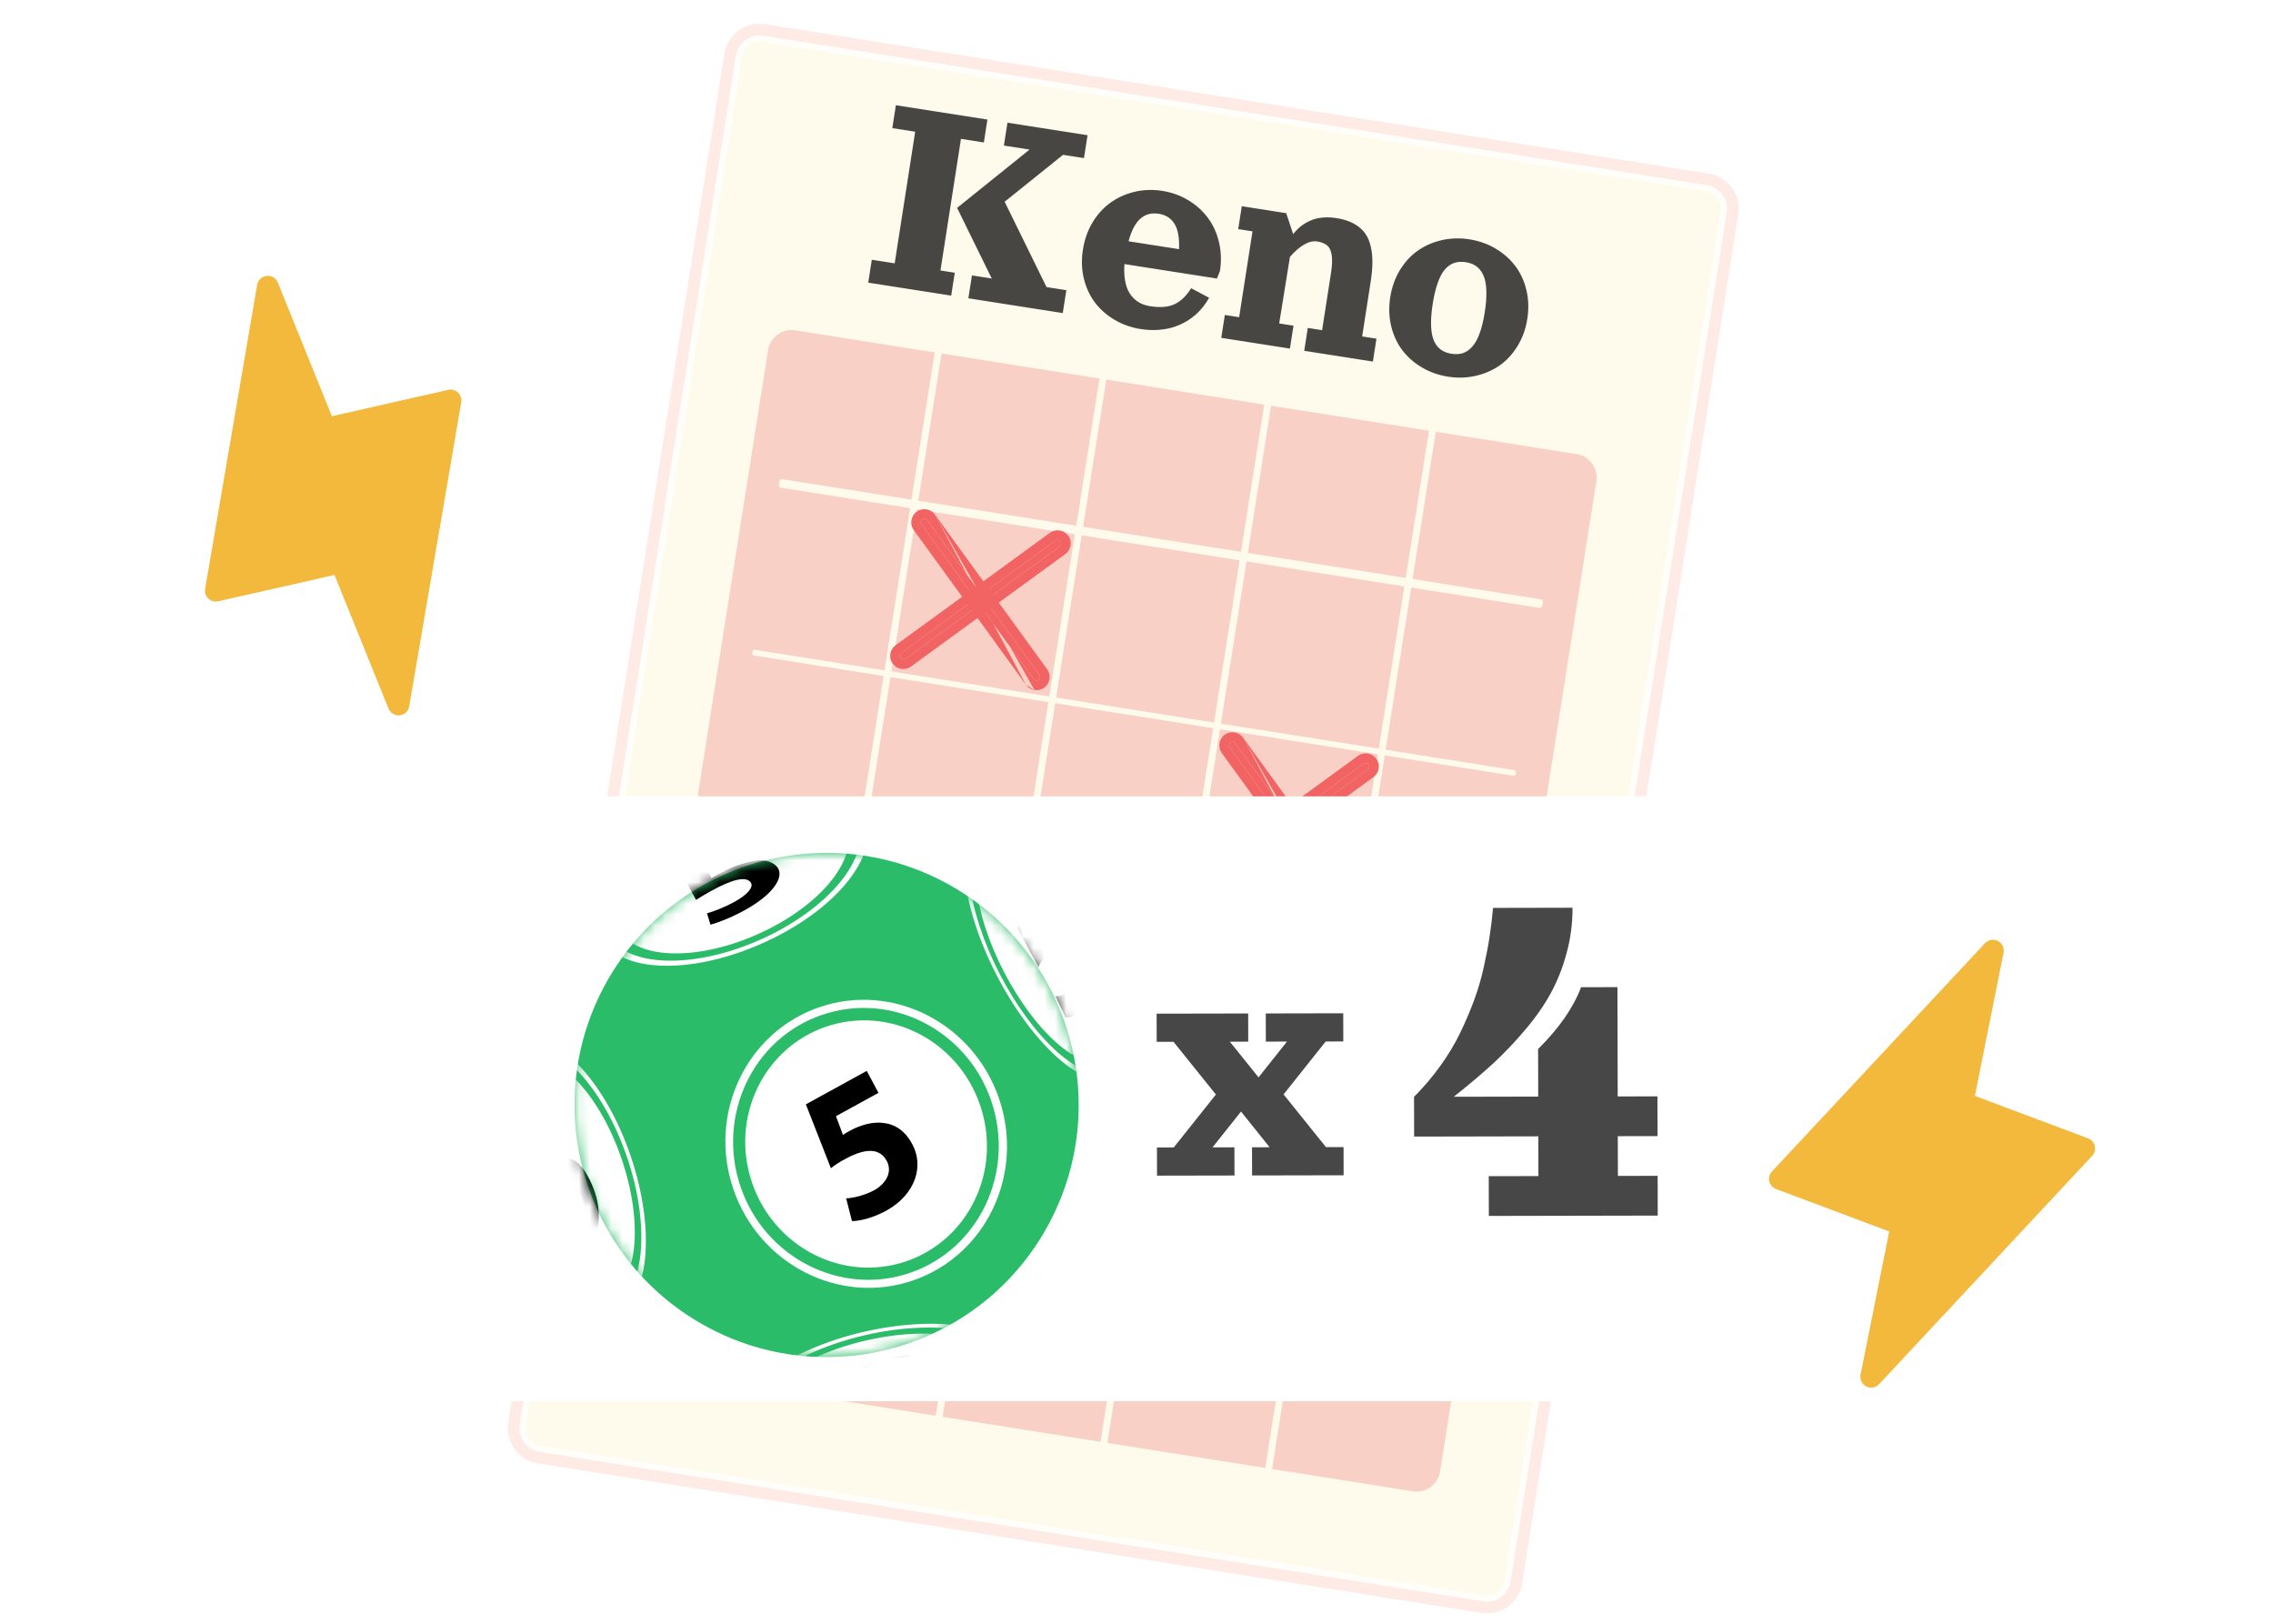 <svg width="210" height="150" viewBox="0 0 210 150" fill="none" xmlns="http://www.w3.org/2000/svg">
<g clip-path="url(#clip0_1094_7797)">
<path d="M157.702 17.119L70.501 3.308C69.308 3.119 68.188 3.935 68 5.13L48.034 131.598C47.845 132.793 48.659 133.915 49.852 134.104L137.053 147.916C138.246 148.105 139.366 147.289 139.554 146.093L159.52 19.626C159.709 18.43 158.895 17.308 157.702 17.119Z" fill="#FFFBEC"/>
<path fill-rule="evenodd" clip-rule="evenodd" d="M70.672 2.226L157.873 16.037C159.662 16.32 160.883 18.004 160.6 19.797L140.634 146.265C140.351 148.058 138.671 149.282 136.882 148.998L49.681 135.187C47.891 134.904 46.67 133.22 46.953 131.427L66.92 4.96C67.203 3.166 68.883 1.942 70.672 2.226ZM70.501 3.308L157.702 17.119C158.895 17.308 159.709 18.431 159.52 19.626L139.554 146.093C139.366 147.289 138.245 148.105 137.053 147.916L49.852 134.105C48.659 133.916 47.845 132.794 48.033 131.598L68 5.131C68.188 3.935 69.308 3.119 70.501 3.308Z" fill="#FFEBE6"/>
<path fill-rule="evenodd" clip-rule="evenodd" d="M157.617 17.66L70.416 3.849C69.521 3.707 68.681 4.319 68.54 5.216L48.574 131.683C48.432 132.58 49.042 133.421 49.937 133.563L137.138 147.374C138.033 147.516 138.873 146.904 139.014 146.008L158.98 19.54C159.122 18.644 158.512 17.802 157.617 17.66ZM70.501 3.308L157.702 17.119C158.895 17.308 159.709 18.43 159.52 19.626L139.554 146.093C139.366 147.289 138.246 148.105 137.053 147.916L49.852 134.104C48.659 133.915 47.845 132.793 48.034 131.598L68 5.13C68.188 3.935 69.308 3.119 70.501 3.308Z" fill="white" fill-opacity="0.8"/>
<path d="M145.669 41.952L73.464 30.515C72.271 30.326 71.151 31.142 70.962 32.338L64.511 73.198C64.322 74.394 65.136 75.516 66.329 75.705L138.535 87.141C139.728 87.33 140.848 86.514 141.037 85.319L147.487 44.459C147.676 43.263 146.862 42.141 145.669 41.952Z" fill="#E22329" fill-opacity="0.2"/>
<path d="M125.161 85.29C124.986 85.263 124.866 85.097 124.894 84.922L132.005 39.876C132.033 39.701 132.199 39.58 132.373 39.608C132.548 39.635 132.668 39.801 132.64 39.976L125.529 85.023C125.501 85.198 125.336 85.318 125.161 85.29Z" fill="#FFFBEC"/>
<path d="M109.942 82.88C109.767 82.853 109.647 82.687 109.675 82.512L116.787 37.465C116.814 37.29 116.98 37.17 117.154 37.197C117.329 37.225 117.449 37.391 117.422 37.566L110.31 82.612C110.282 82.787 110.117 82.908 109.942 82.88Z" fill="#FFFBEC"/>
<path d="M94.72 80.469C94.545 80.442 94.425 80.276 94.452 80.101L101.564 35.054C101.592 34.879 101.757 34.759 101.932 34.786C102.107 34.814 102.227 34.98 102.199 35.155L95.088 80.201C95.06 80.376 94.894 80.497 94.72 80.469Z" fill="#FFFBEC"/>
<path d="M79.496 78.058C79.322 78.03 79.201 77.865 79.229 77.69L86.341 32.643C86.368 32.468 86.534 32.348 86.709 32.375C86.883 32.403 87.003 32.569 86.976 32.744L79.864 77.79C79.837 77.965 79.671 78.086 79.496 78.058Z" fill="#FFFBEC"/>
<path d="M142.303 56.166L72.07 45.043C71.985 45.029 71.944 44.841 71.978 44.624C72.012 44.407 72.109 44.241 72.195 44.254L142.427 55.378C142.512 55.392 142.554 55.58 142.52 55.797C142.485 56.014 142.388 56.18 142.303 56.166Z" fill="#FFFBEC"/>
<path d="M139.855 71.672L69.622 60.549C69.537 60.535 69.487 60.406 69.509 60.261C69.532 60.117 69.62 60.01 69.705 60.023L139.938 71.147C140.023 71.16 140.074 71.29 140.051 71.434C140.028 71.579 139.94 71.686 139.855 71.672Z" fill="#FFFBEC"/>
<path d="M137.677 92.578L65.471 81.142C64.278 80.953 63.158 81.769 62.969 82.965L56.519 123.825C56.33 125.02 57.144 126.143 58.337 126.331L130.542 137.768C131.735 137.957 132.855 137.141 133.044 135.945L139.495 95.085C139.684 93.889 138.87 92.767 137.677 92.578Z" fill="#E22329" fill-opacity="0.2"/>
<path d="M117.169 135.917C116.995 135.889 116.874 135.723 116.902 135.548L124.014 90.502C124.041 90.327 124.207 90.207 124.381 90.234C124.556 90.262 124.676 90.428 124.649 90.603L117.537 135.649C117.509 135.824 117.344 135.945 117.169 135.917Z" fill="#FFFBEC"/>
<path d="M101.95 133.506C101.775 133.478 101.655 133.312 101.682 133.137L108.794 88.091C108.822 87.916 108.987 87.795 109.162 87.823C109.336 87.85 109.457 88.016 109.429 88.191L102.317 133.238C102.29 133.413 102.124 133.533 101.95 133.506Z" fill="#FFFBEC"/>
<path d="M86.728 131.095C86.553 131.067 86.433 130.901 86.46 130.726L93.572 85.68C93.6 85.505 93.765 85.384 93.94 85.412C94.115 85.44 94.235 85.606 94.207 85.781L87.095 130.827C87.068 131.002 86.902 131.123 86.728 131.095Z" fill="#FFFBEC"/>
<path d="M71.505 128.685C71.33 128.657 71.21 128.491 71.237 128.316L78.349 83.27C78.377 83.095 78.542 82.974 78.717 83.002C78.891 83.029 79.012 83.195 78.984 83.37L71.872 128.417C71.845 128.592 71.679 128.712 71.505 128.685Z" fill="#FFFBEC"/>
<path d="M134.311 106.792L64.079 95.668C63.994 95.655 63.952 95.466 63.986 95.249C64.021 95.033 64.118 94.866 64.203 94.88L134.436 106.003C134.521 106.017 134.562 106.205 134.528 106.422C134.494 106.639 134.396 106.805 134.311 106.792Z" fill="#FFFBEC"/>
<path d="M131.864 122.298L61.631 111.175C61.546 111.161 61.495 111.032 61.518 110.887C61.541 110.743 61.629 110.636 61.714 110.649L131.947 121.773C132.032 121.786 132.083 121.916 132.06 122.06C132.037 122.205 131.949 122.312 131.864 122.298Z" fill="#FFFBEC"/>
<path d="M87.719 113.509C87.634 113.495 87.557 113.449 87.501 113.376L77.138 99.089C77.03 98.94 77.063 98.732 77.211 98.624C77.36 98.516 77.567 98.549 77.675 98.698L88.038 112.985C88.146 113.134 88.113 113.342 87.964 113.45C87.888 113.505 87.801 113.522 87.716 113.508L87.719 113.509Z" fill="#F16463"/>
<path fill-rule="evenodd" clip-rule="evenodd" d="M86.795 113.905L76.425 99.608C76.031 99.065 76.151 98.305 76.693 97.911C77.235 97.516 77.993 97.636 78.387 98.179M86.795 113.905L86.802 113.914L86.795 113.905ZM77.675 98.698C77.567 98.549 77.36 98.516 77.211 98.625C77.063 98.733 77.03 98.94 77.138 99.089L87.501 113.377C87.556 113.449 87.632 113.495 87.716 113.509L87.719 113.509C87.803 113.522 87.889 113.505 87.964 113.45C88.113 113.342 88.145 113.135 88.037 112.986L77.675 98.698ZM87.581 114.381C87.876 114.427 88.202 114.368 88.482 114.164C89.024 113.769 89.144 113.01 88.75 112.467L78.387 98.179M86.802 113.914C86.99 114.16 87.263 114.33 87.578 114.381L86.802 113.914Z" fill="#F16463"/>
<path d="M75.408 111.559C75.323 111.545 75.246 111.5 75.19 111.427C75.082 111.278 75.115 111.07 75.263 110.962L89.522 100.574C89.671 100.466 89.878 100.498 89.986 100.647C90.093 100.796 90.061 101.004 89.912 101.112L75.654 111.5C75.578 111.555 75.491 111.572 75.405 111.559L75.408 111.559Z" fill="#F16463"/>
<path fill-rule="evenodd" clip-rule="evenodd" d="M74.484 111.955L74.478 111.946C74.084 111.403 74.204 110.643 74.746 110.249L89.004 99.861C89.546 99.466 90.304 99.586 90.698 100.129C91.092 100.672 90.972 101.431 90.43 101.826L76.171 112.214C75.891 112.418 75.566 112.477 75.271 112.431M74.484 111.955L74.491 111.964L74.484 111.955ZM89.522 100.574C89.67 100.466 89.877 100.499 89.985 100.648C90.093 100.797 90.06 101.004 89.912 101.112L75.653 111.5C75.578 111.555 75.493 111.572 75.408 111.56C75.408 111.559 75.407 111.559 75.407 111.559C75.406 111.559 75.406 111.559 75.405 111.559C75.321 111.545 75.245 111.499 75.19 111.427C75.082 111.278 75.115 111.071 75.263 110.963L89.522 100.574ZM74.491 111.964C74.679 112.21 74.953 112.38 75.267 112.431L74.491 111.964ZM75.405 111.559L75.408 111.56C75.408 111.559 75.407 111.559 75.407 111.559C75.406 111.559 75.406 111.559 75.405 111.559Z" fill="#F16463"/>
<path d="M95.714 62.869C95.629 62.856 95.552 62.81 95.496 62.737L85.133 48.449C85.025 48.3 85.058 48.093 85.206 47.984C85.355 47.876 85.562 47.909 85.67 48.058L96.033 62.346C96.141 62.494 96.108 62.702 95.959 62.81C95.883 62.866 95.796 62.882 95.711 62.869L95.714 62.869Z" fill="#F16463"/>
<path fill-rule="evenodd" clip-rule="evenodd" d="M94.79 63.265L84.421 48.968C84.027 48.425 84.147 47.666 84.689 47.271C85.231 46.876 85.989 46.996 86.382 47.539M94.79 63.265L94.797 63.274L94.79 63.265ZM85.67 48.058C85.562 47.909 85.355 47.877 85.207 47.985C85.058 48.093 85.025 48.3 85.133 48.449L95.496 62.737C95.551 62.809 95.627 62.855 95.711 62.869L95.714 62.87C95.799 62.882 95.884 62.865 95.96 62.81C96.108 62.702 96.141 62.495 96.033 62.346L85.67 48.058ZM95.577 63.741C95.872 63.787 96.197 63.728 96.477 63.524C97.019 63.129 97.139 62.37 96.745 61.827L86.382 47.539M94.797 63.274C94.985 63.52 95.259 63.69 95.573 63.741L94.797 63.274Z" fill="#F16463"/>
<path d="M83.403 60.919C83.318 60.906 83.241 60.86 83.185 60.787C83.077 60.638 83.11 60.431 83.258 60.322L97.517 49.934C97.665 49.826 97.873 49.859 97.981 50.008C98.088 50.156 98.056 50.364 97.907 50.472L83.649 60.86C83.573 60.916 83.486 60.932 83.4 60.919L83.403 60.919Z" fill="#F16463"/>
<path fill-rule="evenodd" clip-rule="evenodd" d="M82.48 61.315L82.473 61.306C82.079 60.763 82.199 60.004 82.741 59.609L96.999 49.221C97.541 48.826 98.299 48.946 98.693 49.489C99.087 50.032 98.967 50.791 98.425 51.186L84.166 61.574C83.886 61.778 83.561 61.837 83.266 61.791M82.48 61.315L82.486 61.324L82.48 61.315ZM97.517 49.934C97.666 49.826 97.873 49.859 97.981 50.008C98.089 50.157 98.056 50.364 97.907 50.472L83.649 60.861C83.574 60.915 83.488 60.932 83.404 60.92C83.403 60.92 83.403 60.919 83.402 60.919C83.401 60.919 83.401 60.919 83.4 60.919C83.316 60.905 83.24 60.859 83.185 60.787C83.077 60.638 83.11 60.431 83.259 60.323L97.517 49.934ZM82.486 61.324C82.674 61.57 82.948 61.74 83.263 61.791L82.486 61.324ZM83.4 60.919L83.404 60.92C83.403 60.92 83.403 60.919 83.402 60.919C83.401 60.919 83.401 60.919 83.4 60.919Z" fill="#F16463"/>
<path d="M124.178 83.473C124.093 83.46 124.016 83.414 123.96 83.341L113.597 69.053C113.489 68.904 113.522 68.697 113.671 68.588C113.819 68.48 114.026 68.513 114.134 68.662L124.497 82.95C124.605 83.098 124.572 83.306 124.424 83.414C124.348 83.47 124.261 83.486 124.175 83.473L124.178 83.473Z" fill="#F16463"/>
<path fill-rule="evenodd" clip-rule="evenodd" d="M123.255 83.868L112.885 69.571C112.491 69.028 112.611 68.269 113.153 67.874C113.695 67.479 114.453 67.599 114.847 68.142M123.255 83.868L123.262 83.877L123.255 83.868ZM114.134 68.661C114.027 68.512 113.819 68.48 113.671 68.588C113.522 68.696 113.49 68.903 113.598 69.052L123.96 83.34C124.016 83.412 124.091 83.458 124.175 83.472L124.179 83.472C124.263 83.485 124.349 83.468 124.424 83.413C124.572 83.305 124.605 83.098 124.497 82.949L114.134 68.661ZM124.041 84.344C124.336 84.39 124.662 84.331 124.942 84.127C125.484 83.732 125.604 82.973 125.21 82.43L114.847 68.142M123.262 83.877C123.449 84.123 123.723 84.293 124.038 84.344L123.262 83.877Z" fill="#F16463"/>
<path d="M111.868 81.523C111.782 81.51 111.705 81.464 111.649 81.391C111.542 81.242 111.574 81.034 111.723 80.926L125.981 70.538C126.13 70.43 126.337 70.463 126.445 70.612C126.553 70.76 126.52 70.968 126.372 71.076L112.113 81.464C112.037 81.52 111.95 81.536 111.864 81.523L111.868 81.523Z" fill="#F16463"/>
<path fill-rule="evenodd" clip-rule="evenodd" d="M110.944 81.918L110.937 81.909C110.543 81.366 110.663 80.607 111.205 80.212L125.464 69.824C126.006 69.429 126.764 69.549 127.158 70.092C127.551 70.635 127.431 71.394 126.89 71.789L112.631 82.177C112.351 82.382 112.025 82.44 111.73 82.394M110.944 81.918L110.951 81.927L110.944 81.918ZM125.982 70.537C126.13 70.429 126.337 70.462 126.445 70.611C126.553 70.76 126.52 70.967 126.372 71.076L112.113 81.464C112.038 81.518 111.952 81.535 111.868 81.523C111.868 81.523 111.867 81.522 111.866 81.522C111.866 81.522 111.865 81.522 111.865 81.522C111.781 81.508 111.705 81.462 111.65 81.39C111.542 81.241 111.575 81.034 111.723 80.926L125.982 70.537ZM110.951 81.927C111.139 82.173 111.413 82.343 111.727 82.394L110.951 81.927ZM111.865 81.522L111.868 81.523C111.868 81.523 111.867 81.522 111.866 81.522C111.866 81.522 111.865 81.522 111.865 81.522Z" fill="#F16463"/>
<path d="M82.769 9.722L91.227 11.044L90.897 13.159L88.783 12.828L86.888 24.988L88.21 25.194L87.88 27.309L80.215 26.111L80.545 23.996L82.659 24.326L84.554 12.167L82.439 11.837L82.769 9.722ZM92.748 13.448L93.077 11.334L100.478 12.491L100.148 14.605L98.212 14.303L92.819 18.638L96.688 26.52L98.518 26.806L98.188 28.921L89.466 27.557L89.796 25.442L91.626 25.728L88.426 19.203L95.12 13.819L92.748 13.448ZM103.889 24.396C103.849 24.914 103.861 25.383 103.927 25.803C103.992 26.224 104.095 26.577 104.236 26.86C104.381 27.145 104.562 27.39 104.778 27.595C104.995 27.796 105.225 27.952 105.47 28.062C105.715 28.168 105.983 28.244 106.274 28.289C107.203 28.435 107.956 28.369 108.531 28.094C109.112 27.815 109.617 27.325 110.046 26.625L111.709 27.508C111.484 27.91 111.219 28.282 110.913 28.622C110.612 28.959 110.265 29.259 109.872 29.522C109.479 29.785 109.053 29.999 108.595 30.162C108.141 30.321 107.64 30.423 107.092 30.468C106.543 30.513 105.976 30.49 105.39 30.398C104.522 30.263 103.724 29.982 102.996 29.557C102.273 29.133 101.667 28.605 101.179 27.973C100.696 27.338 100.349 26.596 100.138 25.746C99.932 24.897 99.902 24.003 100.049 23.065C100.195 22.127 100.496 21.28 100.952 20.525C101.412 19.771 101.97 19.164 102.624 18.702C103.283 18.236 104.022 17.907 104.842 17.715C105.666 17.523 106.512 17.496 107.38 17.631C108.248 17.767 109.043 18.051 109.765 18.485C110.491 18.919 111.096 19.458 111.577 20.102C112.064 20.742 112.41 21.491 112.615 22.349C112.824 23.207 112.855 24.106 112.709 25.044L112.433 25.732L103.889 24.396ZM104.265 22.289L108.93 23.018C108.973 21.987 108.835 21.209 108.515 20.686C108.195 20.162 107.711 19.849 107.063 19.748C106.742 19.698 106.445 19.705 106.173 19.771C105.902 19.833 105.647 19.962 105.409 20.159C105.171 20.352 104.954 20.628 104.759 20.985C104.568 21.339 104.404 21.774 104.265 22.289ZM123.49 20.15C124.106 20.246 124.633 20.414 125.069 20.654C125.506 20.894 125.849 21.184 126.098 21.526C126.348 21.863 126.528 22.272 126.637 22.754C126.752 23.232 126.805 23.737 126.794 24.268C126.789 24.795 126.734 25.391 126.63 26.056L125.848 31.079L127.169 31.285L126.84 33.4L120.496 32.408L120.826 30.294L122.147 30.5L122.971 25.213C123.08 24.517 123.1 23.965 123.033 23.558C122.97 23.151 122.831 22.856 122.616 22.674C122.405 22.492 122.097 22.369 121.692 22.306C121.322 22.248 120.918 22.345 120.482 22.597C120.046 22.849 119.61 23.228 119.175 23.733L118.183 29.88L119.504 30.087L119.175 32.202L112.831 31.21L113.161 29.095L114.482 29.302L115.718 21.372L114.397 21.165L114.726 19.05L118.83 19.692L119.476 21.628C119.685 21.358 119.913 21.123 120.161 20.922C120.414 20.718 120.703 20.542 121.028 20.395C121.359 20.243 121.733 20.146 122.15 20.103C122.567 20.06 123.014 20.076 123.49 20.15ZM133.225 22.18C134.048 21.997 134.893 21.973 135.761 22.109C136.629 22.245 137.424 22.525 138.148 22.949C138.876 23.374 139.484 23.905 139.971 24.541C140.459 25.172 140.807 25.912 141.013 26.761C141.223 27.611 141.255 28.505 141.109 29.444C140.963 30.382 140.66 31.224 140.201 31.969C139.746 32.715 139.19 33.316 138.532 33.773C137.875 34.225 137.135 34.542 136.313 34.725C135.494 34.909 134.651 34.933 133.784 34.797C132.916 34.661 132.118 34.381 131.39 33.956C130.666 33.531 130.06 33.003 129.572 32.372C129.089 31.737 128.742 30.994 128.532 30.144C128.326 29.295 128.296 28.402 128.442 27.463C128.588 26.525 128.889 25.683 129.343 24.937C129.802 24.192 130.358 23.593 131.011 23.14C131.669 22.683 132.407 22.363 133.225 22.18ZM135.431 24.224C135.123 24.175 134.841 24.176 134.585 24.227C134.329 24.277 134.084 24.387 133.849 24.558C133.615 24.729 133.407 24.965 133.225 25.266C133.047 25.568 132.883 25.953 132.733 26.422C132.588 26.891 132.466 27.442 132.367 28.077C132.268 28.711 132.216 29.274 132.212 29.765C132.212 30.257 132.251 30.674 132.329 31.016C132.411 31.358 132.537 31.646 132.708 31.881C132.879 32.115 133.079 32.295 133.308 32.421C133.536 32.547 133.805 32.634 134.113 32.682C134.501 32.743 134.849 32.723 135.158 32.622C135.468 32.517 135.754 32.318 136.016 32.025C136.283 31.733 136.512 31.32 136.703 30.786C136.899 30.252 137.057 29.6 137.177 28.829C137.298 28.058 137.345 27.389 137.321 26.821C137.301 26.253 137.209 25.79 137.044 25.43C136.883 25.071 136.671 24.797 136.407 24.606C136.144 24.412 135.819 24.284 135.431 24.224Z" fill="#1A1919" fill-opacity="0.8"/>
<g filter="url(#filter0_d_1094_7797)">
<rect x="36.596" y="73.567" width="136.845" height="55.878" rx="9.123" fill="white"/>
</g>
<path d="M114.046 105.988L114.053 108.591L106.897 108.605L106.89 106.002L108.443 105.999L112.335 101.112L108.419 96.241L106.866 96.244L106.859 93.641L115.317 93.625L115.323 96.227L113.624 96.23L116.275 99.527L118.902 96.22L116.95 96.224L116.943 93.621L124.1 93.607L124.106 96.209L122.48 96.213L118.588 101.1L122.504 105.971L124.13 105.968L124.137 108.57L115.679 108.587L115.673 105.985L117.299 105.982L114.656 102.685L112.022 105.992L114.046 105.988Z" fill="#1A1919" fill-opacity="0.8"/>
<path d="M137.941 83.871L145.284 83.856C145.288 85.294 145.108 86.683 144.744 88.022C144.388 89.354 143.905 90.582 143.296 91.708C142.687 92.834 141.898 93.967 140.929 95.109C139.968 96.251 138.969 97.3 137.931 98.259C136.893 99.209 135.687 100.229 134.313 101.318L142.115 101.302L142.104 96.908C144.05 94.977 145.372 93.073 146.071 91.198L149.433 91.191L149.458 101.288L153.129 101.28L153.139 104.952L149.467 104.959L149.476 108.63L153.148 108.623L153.157 112.295L137.553 112.326L137.544 108.654L142.133 108.645L142.124 104.974L130.651 104.997L130.642 101.325C131.527 100.436 132.331 99.49 133.056 98.486C133.78 97.483 134.389 96.472 134.884 95.454C135.378 94.435 135.808 93.433 136.173 92.445C136.545 91.45 136.845 90.432 137.072 89.391C137.306 88.351 137.487 87.406 137.615 86.556C137.751 85.7 137.86 84.804 137.941 83.871Z" fill="#1A1919" fill-opacity="0.8"/>
<path d="M96.408 113.938C102.958 102.871 99.297 88.589 88.23 82.039C77.163 75.488 62.881 79.149 56.331 90.216C49.78 101.283 53.442 115.565 64.508 122.115C75.575 128.666 89.857 125.005 96.408 113.938Z" fill="#2ABC68"/>
<path d="M90.55 102.092C92.602 108.085 89.517 114.544 83.712 116.522C77.882 118.506 71.531 115.239 69.485 109.27C67.434 103.278 70.519 96.819 76.324 94.841C82.154 92.857 88.499 96.1 90.55 102.092Z" fill="white"/>
<path d="M84.321 118.298C77.543 120.602 70.13 116.809 67.752 109.844C65.373 102.878 68.954 95.339 75.732 93.034C82.51 90.73 89.924 94.524 92.302 101.489C94.68 108.454 91.099 115.993 84.321 118.298ZM75.942 93.754C69.569 95.928 66.186 103.031 68.416 109.622C70.641 116.188 77.666 119.772 84.063 117.591C90.436 115.416 93.82 108.314 91.589 101.723C89.365 95.156 82.34 91.573 75.966 93.747L75.942 93.754Z" fill="white"/>
<path d="M81.209 100.931L77.233 103.11L77.885 104.85C78.078 104.697 78.283 104.593 78.53 104.452C79.502 103.92 80.632 103.604 81.619 103.738C82.679 103.852 83.633 104.458 84.288 105.707C85.36 107.674 84.643 110.305 81.892 111.835C80.649 112.515 79.458 112.794 78.713 112.805L78.174 110.701C78.713 110.692 79.813 110.461 80.743 109.966C81.738 109.427 82.519 108.351 81.925 107.241C81.337 106.155 80.15 105.944 78.092 107.064C77.525 107.364 77.151 107.614 76.765 107.919L74.454 102.019L80.077 98.928L81.167 100.968L81.209 100.931Z" fill="black"/>
<mask id="mask0_1094_7797" style="mask-type:luminance" maskUnits="userSpaceOnUse" x="53" y="78" width="47" height="48">
<path d="M96.408 113.938C102.958 102.871 99.297 88.589 88.23 82.039C77.163 75.488 62.881 79.149 56.331 90.216C49.78 101.283 53.442 115.565 64.508 122.115C75.575 128.666 89.857 125.005 96.408 113.938Z" fill="white"/>
</mask>
<g mask="url(#mask0_1094_7797)">
<path d="M78.121 76.422C79.403 79.314 75.749 83.755 69.966 86.32C64.182 88.884 58.442 88.604 57.16 85.712C55.877 82.82 59.531 78.379 65.315 75.815C71.098 73.25 76.838 73.53 78.121 76.422Z" fill="white"/>
<path d="M70.364 87.171C63.633 90.159 56.954 89.835 55.469 86.455C53.984 83.074 58.227 77.915 64.965 74.951C71.696 71.963 78.375 72.286 79.86 75.667C81.345 79.048 77.102 84.207 70.364 87.171ZM65.106 75.301C58.767 78.112 54.734 82.984 56.139 86.154C57.544 89.323 63.86 89.637 70.199 86.827C76.538 84.016 80.571 79.144 79.165 75.974C77.76 72.805 71.445 72.491 65.106 75.301Z" fill="white"/>
<path d="M69.341 78.054L65.299 80.276L65.722 81.121C65.945 80.986 66.126 80.888 66.373 80.748C67.369 80.209 68.462 79.749 69.423 79.579C70.427 79.374 71.257 79.496 71.756 80.037C72.542 80.892 71.578 82.557 68.778 84.099C67.511 84.784 66.34 85.239 65.638 85.419L65.317 84.368C65.873 84.225 66.93 83.825 67.877 83.299C68.897 82.754 69.77 81.938 69.313 81.463C68.881 80.981 67.768 81.163 65.668 82.32C65.083 82.65 64.703 82.876 64.305 83.133L62.763 80.333L68.501 77.188L69.317 78.061L69.341 78.054Z" fill="black"/>
<path d="M70.022 131.264C69.407 128.562 73.909 125.218 80.069 123.819C86.228 122.421 91.725 123.459 92.365 126.155C92.98 128.857 88.478 132.201 82.318 133.6C76.159 134.999 70.662 133.96 70.022 131.264Z" fill="white"/>
<path d="M79.888 123.015C87.07 121.381 93.487 122.595 94.19 125.739C94.917 128.876 89.656 132.775 82.499 134.404C75.317 136.039 68.9 134.824 68.197 131.681C67.47 128.544 72.731 124.644 79.888 123.015ZM82.418 134.09C89.182 132.536 94.142 128.868 93.459 125.9C92.775 122.932 86.733 121.776 79.945 123.336C73.18 124.89 68.22 128.557 68.904 131.525C69.588 134.493 75.654 135.644 82.418 134.09Z" fill="white"/>
<path d="M78.913 131.072L83.306 129.714L83.053 128.929C82.818 129.015 82.606 129.095 82.34 129.163C81.265 129.49 80.092 129.739 79.142 129.751C78.119 129.781 77.343 129.568 76.97 129.019C76.39 128.163 77.678 126.854 80.729 125.892C82.112 125.46 83.34 125.222 84.048 125.17L84.138 126.126C83.564 126.196 82.451 126.378 81.424 126.693C80.324 127.026 79.31 127.595 79.646 128.102C79.976 128.584 81.084 128.583 83.35 127.874C83.972 127.688 84.395 127.528 84.866 127.356L85.778 130.008L79.548 131.94L78.938 131.066L78.913 131.072Z" fill="black"/>
<path d="M57.42 107.03C59.472 113.023 58.9 118.631 56.127 119.574C53.354 120.517 49.45 116.442 47.398 110.45C45.347 104.457 45.943 98.842 48.691 97.906C51.464 96.963 55.369 101.038 57.42 107.03Z" fill="white"/>
<path d="M56.737 121.35C53.517 122.459 48.943 117.68 46.571 110.739C44.193 103.774 44.856 97.214 48.082 96.129C51.301 95.021 55.876 99.8 58.248 106.741C60.626 113.706 59.963 120.265 56.737 121.35ZM48.34 96.836C45.307 97.871 44.654 104.068 46.903 110.628C49.152 117.188 53.452 121.703 56.479 120.643C59.511 119.608 60.164 113.412 57.916 106.852C55.667 100.291 51.366 95.777 48.34 96.836Z" fill="white"/>
<path d="M52.271 104.433L50.525 105.86L51.152 107.606C51.224 107.484 51.315 107.435 51.417 107.332C51.845 106.99 52.377 106.854 52.941 107.147C53.524 107.41 54.128 108.157 54.686 109.431C55.564 111.448 55.608 113.832 54.398 114.838C53.844 115.29 53.269 115.36 52.875 115.229L52.245 113.174C52.548 113.251 53.081 113.218 53.502 112.852C53.948 112.48 54.191 111.619 53.688 110.46C53.197 109.349 52.529 108.954 51.637 109.697C51.378 109.893 51.222 110.087 51.072 110.306L48.899 104.345L51.393 102.314L52.289 104.403L52.271 104.433Z" fill="black"/>
<path d="M100.785 85.632C103.694 91.251 104.247 96.726 102.02 97.889C99.811 99.022 95.662 95.397 92.753 89.779C89.844 84.16 89.315 78.679 91.517 77.522C93.726 76.389 97.876 80.014 100.785 85.632Z" fill="white"/>
<path d="M102.884 99.549C100.313 100.878 95.463 96.633 92.089 90.104C88.714 83.574 88.077 77.168 90.647 75.839C93.218 74.51 98.068 78.754 101.442 85.284C104.817 91.813 105.454 98.22 102.884 99.549ZM91.003 76.521C88.565 77.764 89.188 83.814 92.366 89.981C95.545 96.148 100.103 100.159 102.535 98.891C104.973 97.648 104.349 91.598 101.171 85.431C97.992 79.263 93.435 75.253 91.003 76.521Z" fill="white"/>
<path d="M95.845 83.55L94.613 85.076L95.501 86.73C95.548 86.615 95.609 86.547 95.687 86.45C95.999 86.061 96.428 85.925 96.968 86.122C97.514 86.342 98.172 86.998 98.887 88.18C100.042 90.074 100.528 92.372 99.669 93.442C99.278 93.929 98.789 94.028 98.437 93.964L97.499 92.014C97.766 92.049 98.238 91.98 98.532 91.621C98.845 91.231 98.882 90.372 98.24 89.274C97.61 88.224 96.96 87.901 96.317 88.71C96.143 88.935 96.035 89.118 95.94 89.348L92.934 83.755L94.695 81.577L95.863 83.519L95.845 83.55Z" fill="black"/>
</g>
<g clip-path="url(#clip1_1094_7797)">
<path d="M184.125 87.812L181.312 101.875L192.562 106.094L172.875 127.188L175.688 113.125L164.438 108.906L184.125 87.812Z" fill="#F2B93D" stroke="#F2B93D" stroke-width="2" stroke-linecap="round" stroke-linejoin="round"/>
</g>
<g clip-path="url(#clip2_1094_7797)">
<path d="M24.743 26.478L30.052 39.612L41.627 36.991L36.821 65.086L31.512 51.951L19.936 54.573L24.743 26.478Z" fill="#F2B93D" stroke="#F2B93D" stroke-width="2" stroke-linecap="round" stroke-linejoin="round"/>
</g>
</g>
<defs>
<filter id="filter0_d_1094_7797" x="27.473" y="64.444" width="155.091" height="74.124" filterUnits="userSpaceOnUse" color-interpolation-filters="sRGB">
<feFlood flood-opacity="0" result="BackgroundImageFix"/>
<feColorMatrix in="SourceAlpha" type="matrix" values="0 0 0 0 0 0 0 0 0 0 0 0 0 0 0 0 0 0 127 0" result="hardAlpha"/>
<feOffset/>
<feGaussianBlur stdDeviation="4.561"/>
<feComposite in2="hardAlpha" operator="out"/>
<feColorMatrix type="matrix" values="0 0 0 0 0 0 0 0 0 0 0 0 0 0 0 0 0 0 0.16 0"/>
<feBlend mode="normal" in2="BackgroundImageFix" result="effect1_dropShadow_1094_7797"/>
<feBlend mode="normal" in="SourceGraphic" in2="effect1_dropShadow_1094_7797" result="shape"/>
</filter>
<clipPath id="clip0_1094_7797">
<rect width="210" height="150" fill="white"/>
</clipPath>
<clipPath id="clip1_1094_7797">
<rect width="45" height="45" fill="white" transform="translate(156 85)"/>
</clipPath>
<clipPath id="clip2_1094_7797">
<rect width="44.453" height="44.453" fill="white" transform="translate(0 39.416) rotate(-33.316)"/>
</clipPath>
</defs>
</svg>
